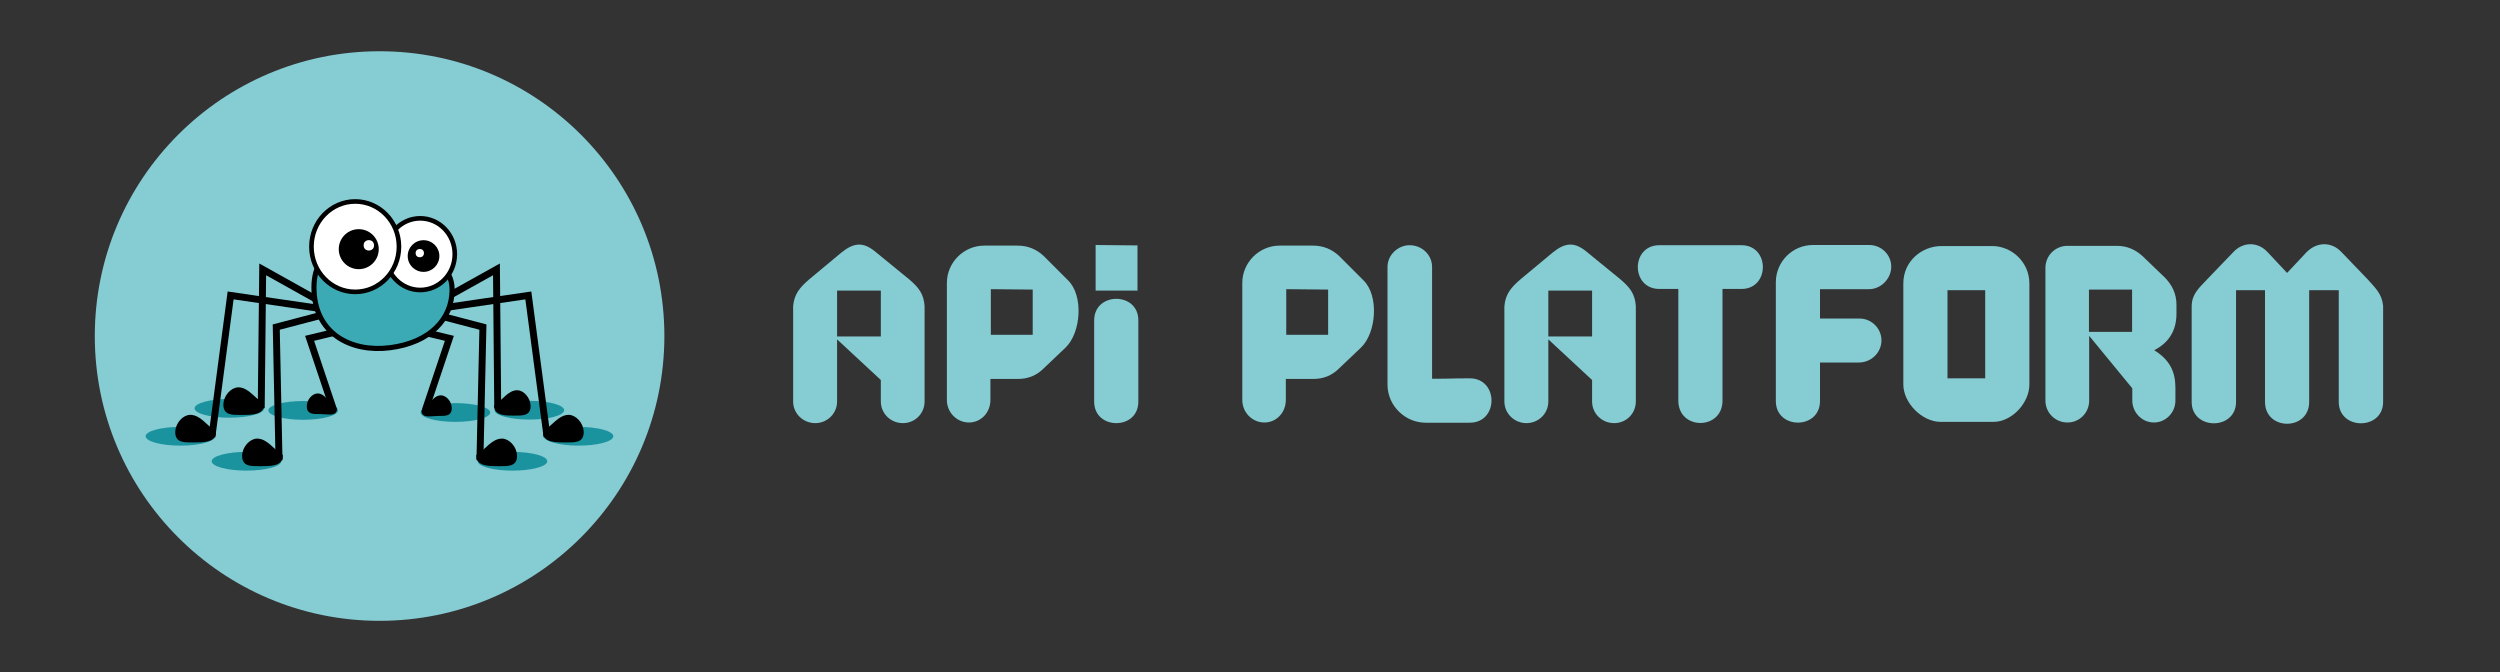 <?xml version="1.0" encoding="utf-8"?>
<!-- Generator: Adobe Illustrator 20.1.0, SVG Export Plug-In . SVG Version: 6.00 Build 0)  -->
<svg version="1.1" id="Calque_1" xmlns="http://www.w3.org/2000/svg" x="0px" y="0px"
	 viewBox="0 0 1200 322.6" style="enable-background:new 0 0 1200 322.6;" xml:space="preserve">
<rect x="0" y="0" width="1200" height="322.6" fill="#333333" stroke="none"/>
<style type="text/css">
	.st0{fill:#85CCD3;}
	.st1{fill:#1B939E;}
	.st2{stroke:#000000;stroke-width:1.75;stroke-miterlimit:10;}
	.st3{stroke:#000000;stroke-width:1.592;stroke-miterlimit:10;}
	.st4{stroke:#000000;stroke-width:1.297;stroke-miterlimit:10;}
	.st5{fill:#FFFFFF;}
	.st6{fill:none;stroke:#000000;stroke-width:3.329;stroke-miterlimit:10;}
	.st7{fill:#3CAAB5;stroke:#000000;stroke-width:2.458;stroke-miterlimit:10;}
	.st8{fill:#FFFFFF;stroke:#000000;stroke-width:2.219;stroke-miterlimit:10;}
	.st9{fill:#9D9D9C;}
	.st10{stroke:#000000;stroke-width:2.403;stroke-miterlimit:10;}
	.st11{stroke:#000000;stroke-width:2.186;stroke-miterlimit:10;}
	.st12{stroke:#000000;stroke-width:1.781;stroke-miterlimit:10;}
	.st13{fill:none;stroke:#000000;stroke-width:4.571;stroke-miterlimit:10;}
	.st14{fill:#3CAAB5;stroke:#000000;stroke-width:3.376;stroke-miterlimit:10;}
	.st15{fill:#FFFFFF;stroke:#000000;stroke-width:3.048;stroke-miterlimit:10;}
	.st16{fill:#B2B2B2;}
	.st17{fill:#706F6F;}
</style>
<path class="st0" d="M420.5,121.1l15.8,12.9c4.6,3.9,7.1,7,7.5,12.9v45.8c0,5.8-4.6,10.4-10.4,10.4c-5.9,0-10.6-4.6-10.6-10.4v-10.3
	l-21-19.5v29.8c0,5.8-4.7,10.4-10.5,10.4c-5.8,0-10.6-4.6-10.6-10.4V147c0.5-5.9,3.3-9.1,7.7-12.9l15.5-12.9
	C410,116.3,414.5,116,420.5,121.1z M422.8,161.5v-22h-21v22H422.8z"/>
<path class="st0" d="M475.4,181.8V192c0,5.9-4.4,10.8-10.3,10.8c-5.8,0-10.6-4.8-10.6-10.8c0-18.7,0-37.5,0-56.2
	c0-9.8,8.1-17.9,17.9-17.9c5.7,0,10.3,0,16.1,0c4.8,0,9,1.7,12.5,5l11.6,11.6c7.6,7.3,6.3,25.2-1.1,32.3l-10.5,10
	c-3.5,3.5-7.6,5.1-12.5,5.1H475.4z M495.7,160.7V139l-20.1-0.2v21.9H495.7z"/>
<path class="st0" d="M617.2,181.8V192c0,5.9-4.4,10.8-10.3,10.8c-5.8,0-10.6-4.8-10.6-10.8c0-18.7,0-37.5,0-56.2
	c0-9.8,8.1-17.9,17.9-17.9c5.7,0,10.3,0,16.1,0c4.8,0,9,1.7,12.5,5l11.6,11.6c7.6,7.3,6.3,25.2-1.1,32.3l-10.5,10
	c-3.5,3.5-7.6,5.1-12.5,5.1H617.2z M637.5,160.7V139l-20.1-0.2v21.9H637.5z"/>
<path class="st0" d="M666,184.6c0-18.7,0-37.5,0-56.5c0-5.7,5-10.4,10.6-10.4c6,0,10.8,4.7,10.8,10.4v53.7c10.6,0,7.6-0.2,18.1-0.2
	c13.9,0,13.9,21.3,0,21.3c-9.6,0-15.2,0-21.2,0C674.4,202.9,666,194.7,666,184.6z"/>
<path class="st0" d="M761.9,121.1l15.8,12.9c4.6,3.9,7.1,7,7.5,12.9v45.8c0,5.8-4.6,10.4-10.4,10.4c-5.9,0-10.6-4.6-10.6-10.4v-10.3
	l-21-19.5v29.8c0,5.8-4.7,10.4-10.5,10.4c-5.8,0-10.6-4.6-10.6-10.4V147c0.5-5.9,3.3-9.1,7.7-12.9l15.5-12.9
	C751.4,116.3,755.9,116,761.9,121.1z M764.2,161.5v-22h-21v22H764.2z"/>
<path class="st0" d="M835.9,117.7c13.7,0,13.7,21,0,21c-10.5,0,1.5,0-9.1,0c0,17.8,0,36,0,53.6c0,14.3-21.2,14.3-21.2,0
	c0-17.5,0-35.8,0-53.6c-10.5,0,1.5,0-9.1,0c-13.8,0-13.8-21,0-21C809.7,117.7,822.7,117.7,835.9,117.7z"/>
<path class="st0" d="M873.6,138.9c0,3.9,0,10.4,0,14c8,0,11,0,19,0c5.7,0,10.5,4.7,10.5,10.5c0,5.7-4.8,10.6-10.8,10.6
	c-7.7,0-10.8,0-18.7,0c0,7.1,0,11.4,0,18.5c0,13.8-21.2,13.8-21.2,0c0-19,0-38.1,0-57c0-9.9,8-17.9,17.8-17.9c11.7,0,15.4,0,27,0
	c5.9,0,10.6,4.7,10.6,10.4c0,5.8-5,10.8-10.6,10.8H873.6z"/>
<path class="st0" d="M932,118.1h24.2c9.6,0,17.9,7.9,17.9,17.9v48.6c0,8.7-8.3,17.9-17.3,17.9h-25.3c-9,0-17.9-9.2-17.9-17.9V136
	C913.6,125.5,922.3,118.1,932,118.1z M952.9,139.3h-18.1v42.3h18.1V139.3z"/>
<path class="st0" d="M1034,168.1c7.5,4.6,10.2,10.4,10.2,18v6.2c0,5.8-4.7,10.5-10.3,10.5c-5.9,0-10.4-5-10.4-10.5v-5.9l-20.7-25.2
	c0,13.1,0,18,0,31.1c0,5.8-4.6,10.5-10.4,10.5c-5.9,0-10.6-4.7-10.6-10.5c0-21.2,0-42.6,0-63.7c0-5.9,4.7-10.6,10.6-10.6
	c7.9,0,15.7,0,23.6,0c5,0,9.1,1.8,12.7,5.2l10.3,9.9c3.6,3.6,5.7,7.9,5.7,13.1c0,1.6,0,3.1,0,4.7
	C1044.6,159.1,1040.7,164.7,1034,168.1z M1002.7,139v20.3h20.7c0-6.8,0-13.5,0-20.3H1002.7z"/>
<path class="st0" d="M1088.6,121.2l9.2,9.8l9.2-9.8c5.1-5.3,12.3-5.3,17.1,0l12.3,12.8c3.7,4.2,6.9,6.9,7.5,12.8v46.1
	c0,13.7-21.3,13.7-21.3,0c0-17.8,0-35.8,0-53.6h-14.2c0,17.8,0,35.8,0,53.6c0,14-21.2,14-21.2,0c0-17.8,0-35.8,0-53.6h-13.9
	c0,17.8,0,35.8,0,53.6c0,13.7-21.3,13.7-21.3,0v-46.1c0.2-5.9,3.6-8.6,7.5-12.8l12.3-12.8C1076.6,115.9,1083.9,115.9,1088.6,121.2z"
	/>
<g>
	<path class="st0" d="M525.2,153.8c0-13.8,21.2-13.8,21.2-0.1c0,21.5,0,17.6,0,39.1c0,13.8-21.2,13.7-21.2,0
		C525.2,171.1,525.2,175.2,525.2,153.8z"/>
	<g>
		<polygon class="st0" points="546,139.5 546,117.8 525.9,117.6 525.9,139.5 		"/>
	</g>
</g>
<g>
	<circle class="st0" cx="182.2" cy="161.3" r="136.7"/>
	<g>
		<ellipse class="st1" cx="218.6" cy="198" rx="16.7" ry="4.5"/>
		<ellipse class="st1" cx="246" cy="221.4" rx="16.7" ry="4.5"/>
		<ellipse class="st1" cx="277.7" cy="209.4" rx="16.7" ry="4.5"/>
		<ellipse class="st1" cx="254.1" cy="196.9" rx="16.7" ry="4.5"/>
		<path class="st2" d="M241,211.4c2.8,0,6.3,3.4,6.3,7.5s-3.1,4-7.8,4c-4.7,0-10,0-10-4C233.8,216.1,236.6,211.4,241,211.4z"/>
		<path class="st3" d="M248.3,188.1c2.5,0,5.6,3.2,5.6,6.9s-2.8,3.7-7,3.7s-8.9,0-8.9-3.7C241.9,192.4,244.4,188.1,248.3,188.1z"/>
		<path class="st2" d="M273,200c2.8,0,6.3,3.4,6.3,7.5s-3.1,4-7.8,4c-4.7,0-10,0-10-4C265.8,204.7,268.7,200,273,200z"/>
		<path class="st4" d="M211.6,190.4c2.1,0,4.6,2.5,4.6,5.6s-2.3,3-5.8,3c-3.5,0-7.4,1.2-7.4-1.8
			C206.3,195.1,208.4,190.4,211.6,190.4z"/>
		<ellipse class="st1" cx="145.5" cy="197" rx="16.7" ry="4.5"/>
		<path class="st4" d="M152.5,189.5c-2.1,0-4.6,2.5-4.6,5.6s2.3,3,5.8,3s7.4,1.2,7.4-1.8C157.8,194.2,155.7,189.5,152.5,189.5z"/>
		<polyline class="st6" points="202.4,149.3 238.3,129.3 238.9,194.5 245.6,195.8 		"/>
		<polyline class="st6" points="202.4,149.3 253.6,141.8 262.6,209.7 		"/>
		<polyline class="st6" points="200.8,158.8 215.7,162.4 204.8,194.9 211.1,194.7 		"/>
		<polyline class="st6" points="202.4,149.3 231.8,157 230.4,219.4 236.6,220.2 		"/>
		<ellipse class="st1" cx="118.3" cy="221.4" rx="16.7" ry="4.5"/>
		<ellipse class="st1" cx="86.6" cy="209.4" rx="16.7" ry="4.5"/>
		<ellipse class="st1" cx="110.1" cy="196" rx="16.7" ry="4.5"/>
		<path class="st2" d="M123.4,211.4c-2.8,0-6.3,3.4-6.3,7.5s3.1,4,7.8,4s10,0,10-4C130.6,216.1,127.7,211.4,123.4,211.4z"/>
		<path class="st2" d="M114.4,186.8c-2.8,0-6.3,3.4-6.3,7.5s3.1,4,7.8,4c4.7,0,10,0,10-4C121.5,191.5,118.7,186.8,114.4,186.8z"/>
		<path class="st2" d="M91.3,200c-2.8,0-6.3,3.4-6.3,7.5s3.1,4,7.8,4c4.7,0,10,0,10-4C98.5,204.7,95.7,200,91.3,200z"/>
		<polyline class="st6" points="161.9,149.3 126.1,129.3 125.4,194.5 118.8,195.8 		"/>
		<polyline class="st6" points="161.9,149.3 110.7,141.8 101.7,209.7 		"/>
		<polyline class="st6" points="163.5,158.8 148.6,162.4 159.5,194.9 154,197.3 		"/>
		<polyline class="st6" points="161.9,149.3 132.6,157 133.9,219.4 127.7,220.2 		"/>
		<path class="st7" d="M202.8,124.5c0,0,14.2,0.8,14.2,14.6c0,13.8-10.3,25.3-29.8,27.8c-18.7,2.4-36.5-6.8-36.5-28.9
			s20.5-18.4,20.5-18.4"/>
		<ellipse class="st8" cx="201.7" cy="122" rx="16.6" ry="17.2"/>
		<circle cx="203.3" cy="122.9" r="7.6"/>
		<circle class="st5" cx="201.5" cy="121.5" r="2"/>
		<ellipse class="st8" cx="170.5" cy="118.4" rx="21" ry="21.7"/>
		<circle cx="172.2" cy="119.6" r="9.6"/>
		
			<ellipse transform="matrix(0.998 -5.733701e-02 5.733701e-02 0.998 -6.46 10.35)" class="st5" cx="177.1" cy="117.8" rx="2.5" ry="2.5"/>
	</g>
</g>
</svg>
